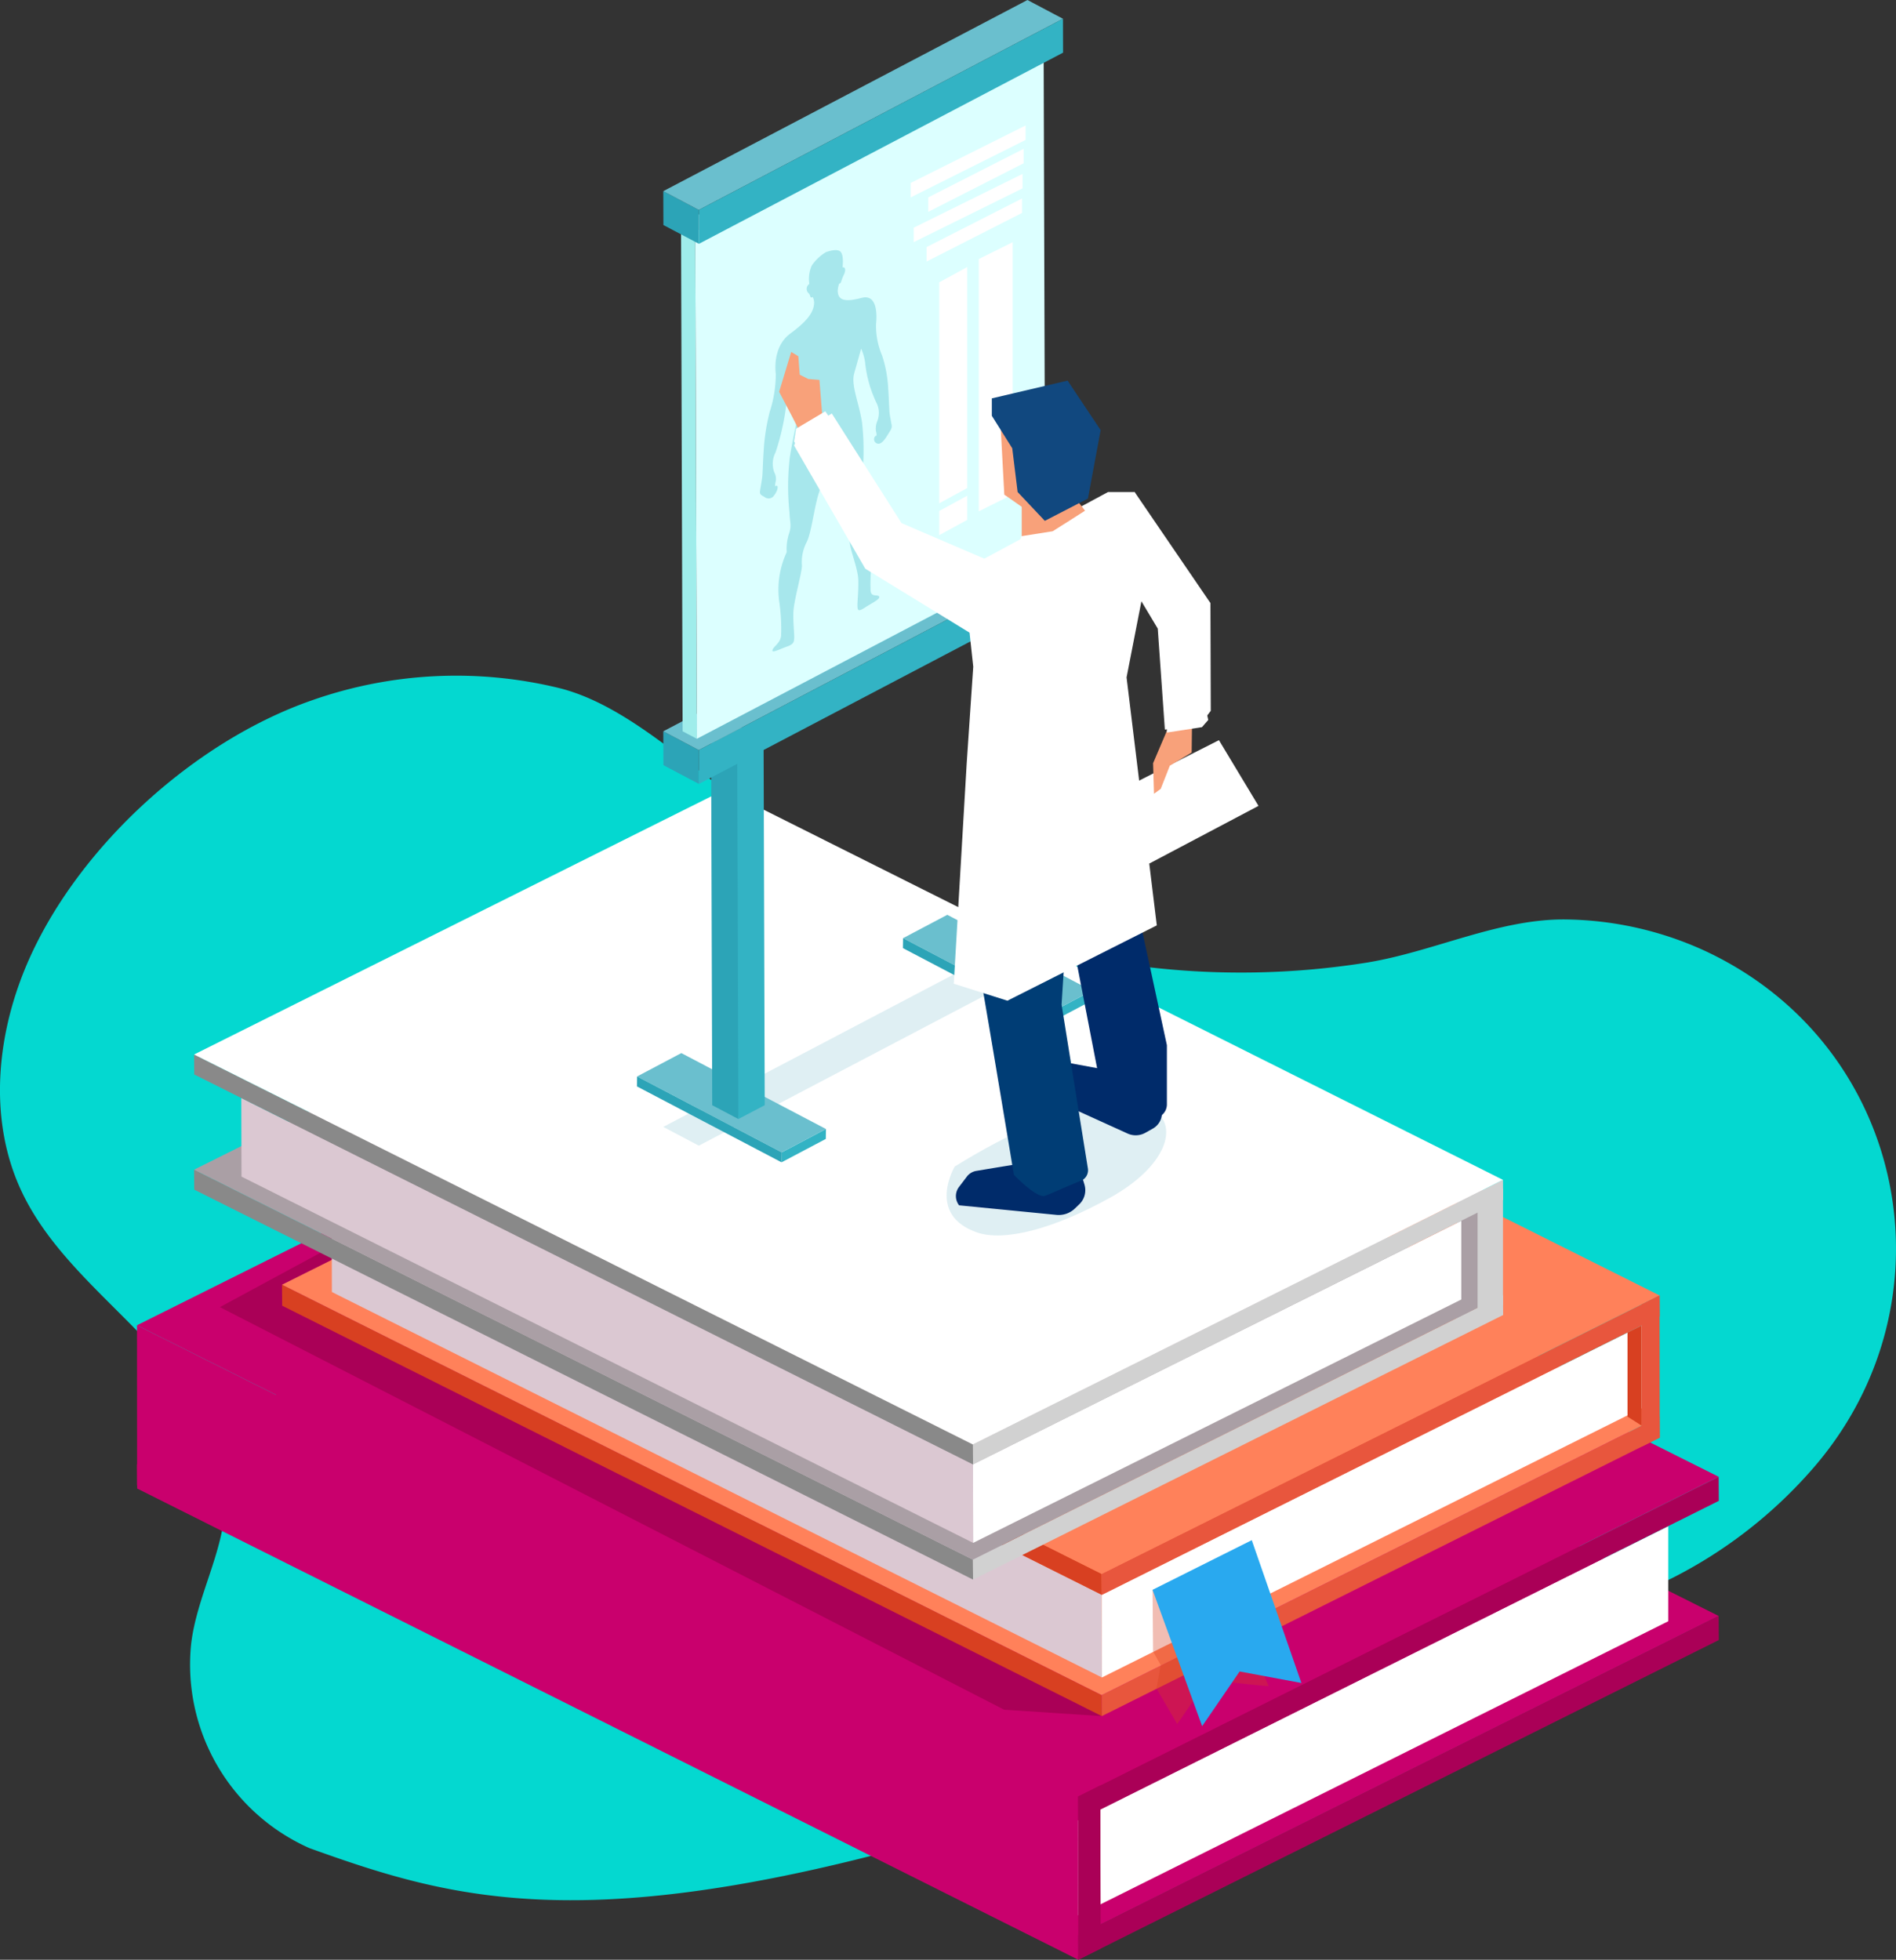 <svg xmlns="http://www.w3.org/2000/svg" width="266.849" height="275.781" viewBox="0 0 266.849 275.781">
  <rect x="0" y="0" width="266.849" height="275.781" fill="#333333" stroke="none"/>
  <g id="Group_41" data-name="Group 41" transform="translate(-1290.997 -2388.257)">
    <g id="Group_882" data-name="Group 882" transform="translate(2654.648 2959.036)">
      <path id="Path_24" data-name="Path 24" d="M-1320.091-319.323a28.252,28.252,0,0,1-16.656-28.76c.8-6.64,4.479-12.744,4.8-19.42.431-9.009-5.266-17.13-11.491-23.656s-13.4-12.51-17.218-20.677c-4.8-10.274-3.432-22.613,1.258-32.932,7.194-15.82,23.236-30.358,39.607-36.064a61.14,61.14,0,0,1,35.134-1.667c10.533,2.79,19.644,12.9,29.1,18.305,8.286,4.733,16.968,10.456,25.777,13.949a110.083,110.083,0,0,0,27.185,6.885,112.568,112.568,0,0,0,31.151-.553c9.579-1.52,18.783-6.283,28.406-6.093a48.229,48.229,0,0,1,19.313,4.4c28.462,13.235,35.609,49.182,15.4,72.653A65.3,65.3,0,0,1-1128-357.481c-7.337,3.753-19.16,6.231-26.852,8.916C-1266.748-302.134-1292.717-309.5-1320.091-319.323Z" transform="translate(0 8.619)" fill="#04d8d0"/>
      <g id="Group_881" data-name="Group 881" transform="translate(-1344.37 -570.779)">
        <g id="Group_868" data-name="Group 868" transform="translate(0 111.16)">
          <g id="Group_859" data-name="Group 859" transform="translate(0 30.343)">
            <g id="Group_856" data-name="Group 856" transform="translate(0 19.585)" style="isolation: isolate">
              <path id="Path_395" data-name="Path 395" d="M-1346.118-383.383l.027,3.394,132.454,66.309-.027-3.394Z" transform="translate(1346.118 428.373)" fill="#c9006d"/>
              <path id="Path_396" data-name="Path 396" d="M-1225.671-319.006l.027,3.394,90.15-44.992-.024-3.392Z" transform="translate(1358.125 430.305)" fill="#aa0057"/>
              <path id="Path_397" data-name="Path 397" d="M-1346.118-379.3l132.454,66.309,90.153-44.99-132.454-66.309Z" transform="translate(1346.118 424.294)" fill="#c9006d"/>
            </g>
            <g id="Group_857" data-name="Group 857" transform="translate(8.032 52.389)" style="isolation: isolate">
              <path id="Path_398" data-name="Path 398" d="M-1338.814-394.464l.033,13.364,124.432,62.279-.032-13.362Z" transform="translate(1338.814 394.464)" fill="#dbc8d2"/>
              <path id="Path_399" data-name="Path 399" d="M-1142.615-375.475V-362.1l-83.014,41.383-.032-13.362Z" transform="translate(1350.094 396.357)" fill="#fff"/>
            </g>
            <g id="Group_858" data-name="Group 858" style="isolation: isolate">
              <path id="Path_400" data-name="Path 400" d="M-1346.118-401.192l.014,22.507,132.454,66.309-.013-22.507Z" transform="translate(1346.118 446.182)" fill="#c9006d"/>
              <path id="Path_401" data-name="Path 401" d="M-1225.671-336.815l.027,3.394,90.15-44.992-.024-3.392Z" transform="translate(1358.125 448.115)" fill="#aa0057"/>
              <path id="Path_402" data-name="Path 402" d="M-1346.118-397.114l132.454,66.309,90.153-44.99L-1255.965-442.1Z" transform="translate(1346.118 442.104)" fill="#c9006d"/>
            </g>
          </g>
          <path id="Path_403" data-name="Path 403" d="M-1211.368-344.979l-13.758-.9-110.381-56.655,19.958-10.788Z" transform="translate(1347.176 475.315)" fill="#aa0057"/>
          <g id="Group_862" data-name="Group 862" transform="translate(20.41 13.386)">
            <g id="Group_860" data-name="Group 860" transform="translate(0 17.055)" style="isolation: isolate">
              <path id="Path_404" data-name="Path 404" d="M-1327.558-406.378l.022,2.952,115.363,57.754-.022-2.955Z" transform="translate(1327.558 445.566)" fill="#d84021"/>
              <path id="Path_405" data-name="Path 405" d="M-1222.653-350.31l.022,2.955,78.517-39.186-.022-2.955Z" transform="translate(1338.016 447.249)" fill="#e8563d"/>
              <path id="Path_406" data-name="Path 406" d="M-1327.558-402.826l115.363,57.751,78.516-39.186-115.36-57.754Z" transform="translate(1327.558 442.014)" fill="#ff815a"/>
            </g>
            <path id="Path_407" data-name="Path 407" d="M-1321.2-416.031l.027,11.639,108.377,54.245-.027-11.639Z" transform="translate(1328.192 461.659)" fill="#dbc8d2"/>
            <path id="Path_408" data-name="Path 408" d="M-1145.389-401.733v11.653l-77.229,38.508-.027-11.639Z" transform="translate(1338.016 463.084)" fill="#fff"/>
            <g id="Group_861" data-name="Group 861" style="isolation: isolate">
              <path id="Path_409" data-name="Path 409" d="M-1327.558-421.889l.022,2.952,115.363,57.754-.022-2.955Z" transform="translate(1327.558 461.075)" fill="#d84021"/>
              <path id="Path_410" data-name="Path 410" d="M-1222.653-365.821l.022,2.955,78.517-39.186-.022-2.955Z" transform="translate(1338.016 462.758)" fill="#e8563d"/>
              <path id="Path_411" data-name="Path 411" d="M-1327.558-418.337l115.363,57.751,78.516-39.186-115.36-57.751Z" transform="translate(1327.558 457.523)" fill="#ff815a"/>
            </g>
          </g>
          <path id="Path_412" data-name="Path 412" d="M-1308.29-431.084l-12.7,6.626L-1223.8-375.8l9.5,1.35Z" transform="translate(1348.623 473.545)" fill="#d84021"/>
          <g id="Group_863" data-name="Group 863" transform="translate(142.932 105.577)">
            <path id="Path_413" data-name="Path 413" d="M-1216.142-367.338l.077,8.681,1.077,1.923-.607,3.268,2.923,5.016,4.326-6.265s8.75,1.09,8.558.89-2.257-5.463-2.257-5.463Z" transform="translate(1216.142 374.322)" fill="#d84021" opacity="0.34"/>
            <path id="Path_414" data-name="Path 414" d="M-1216.142-366.705l6.982,19.188,5.271-7.695,8.694,1.617-6.982-20.095Z" transform="translate(1216.142 373.689)" fill="#29a9ef"/>
          </g>
          <g id="Group_867" data-name="Group 867" transform="translate(8.032)">
            <path id="Path_415" data-name="Path 415" d="M-1173.57-402.3l-3.577,1.9V-416.8l3.577-1.9Z" transform="translate(1354.93 474.779)" fill="#aa9fa5"/>
            <g id="Group_864" data-name="Group 864" transform="translate(0 16.208)" style="isolation: isolate">
              <path id="Path_416" data-name="Path 416" d="M-1338.814-421.1l.022,2.809,109.616,54.876-.022-2.809Z" transform="translate(1338.814 458.332)" fill="#898989"/>
              <path id="Path_417" data-name="Path 417" d="M-1239.135-367.823l.022,2.809,74.606-37.235-.02-2.807Z" transform="translate(1348.751 459.932)" fill="#d1d1d1"/>
              <path id="Path_418" data-name="Path 418" d="M-1338.814-417.724l109.616,54.876,74.609-37.233-109.616-54.876Z" transform="translate(1338.814 454.957)" fill="#aa9fa5"/>
            </g>
            <g id="Group_865" data-name="Group 865" transform="translate(6.647 43.356)" style="isolation: isolate">
              <path id="Path_419" data-name="Path 419" d="M-1332.77-430.27l.027,11.06,102.977,51.541-.027-11.058Z" transform="translate(1332.77 430.27)" fill="#dbc8d2"/>
              <path id="Path_420" data-name="Path 420" d="M-1170.4-414.555v11.072l-68.7,34.248-.027-11.058Z" transform="translate(1342.105 431.837)" fill="#fff"/>
            </g>
            <g id="Group_866" data-name="Group 866" style="isolation: isolate">
              <path id="Path_421" data-name="Path 421" d="M-1338.814-435.838l.022,2.809,109.616,54.876-.022-2.809Z" transform="translate(1338.814 473.071)" fill="#898989"/>
              <path id="Path_422" data-name="Path 422" d="M-1239.135-382.561l.022,2.809,74.606-37.235-.02-2.807Z" transform="translate(1348.751 474.67)" fill="#d1d1d1"/>
              <path id="Path_423" data-name="Path 423" d="M-1338.814-432.463l109.616,54.876,74.609-37.233L-1264.206-469.7Z" transform="translate(1338.814 469.696)" fill="#fff"/>
            </g>
            <path id="Path_424" data-name="Path 424" d="M-1170.966-402.3l-3.577,1.9V-416.8l3.577-1.9Z" transform="translate(1355.19 474.779)" fill="#d1d1d1"/>
          </g>
          <path id="Path_425" data-name="Path 425" d="M-1151.025-405.007l.022,20.012-2.547,1.271v-20.023Z" transform="translate(1365.314 476.145)" fill="#e8563d"/>
          <path id="Path_426" data-name="Path 426" d="M-1153.371-401.156l-1.979.979v11.844l1.979,1.261Z" transform="translate(1365.135 476.528)" fill="#d84021"/>
          <path id="Path_427" data-name="Path 427" d="M-1222.48-342.342c-.115.057,0,23,0,22.992l-3.165,1.579-.026-22.979Z" transform="translate(1358.125 482.391)" fill="#aa0057"/>
        </g>
        <g id="Group_880" data-name="Group 880" transform="translate(70.365)">
          <g id="Group_876" data-name="Group 876">
            <path id="Path_428" data-name="Path 428" d="M-1222.508-448.395l-5-2.642-51.253,26.9,5,2.643Z" transform="translate(1282.468 582.716)" fill="#168ca8" fill-rule="evenodd" opacity="0.14"/>
            <g id="Group_869" data-name="Group 869" transform="translate(37.434 128.733)">
              <path id="Path_429" data-name="Path 429" d="M-1229.578-439.317l6.223-3.289.023-1.394-6.224,3.288Z" transform="translate(1249.936 454.684)" fill="#33b3c4" fill-rule="evenodd"/>
              <path id="Path_430" data-name="Path 430" d="M-1227.713-439.743l6.224-3.288-20.359-10.684-6.224,3.287Z" transform="translate(1248.093 453.716)" fill="#6abfce" fill-rule="evenodd"/>
              <path id="Path_431" data-name="Path 431" d="M-1248.07-450.727l-.021,1.4,20.358,10.685.022-1.4Z" transform="translate(1248.091 454.014)" fill="#2ca4b7" fill-rule="evenodd"/>
            </g>
            <g id="Group_870" data-name="Group 870" transform="translate(0 148.193)">
              <path id="Path_432" data-name="Path 432" d="M-1263.62-421.621l6.224-3.288.022-1.395-6.223,3.288Z" transform="translate(1283.977 436.988)" fill="#33b3c4" fill-rule="evenodd"/>
              <path id="Path_433" data-name="Path 433" d="M-1261.753-422.048l6.223-3.288-20.359-10.684-6.224,3.288Z" transform="translate(1282.134 436.02)" fill="#6abfce" fill-rule="evenodd"/>
              <path id="Path_434" data-name="Path 434" d="M-1282.111-433.03l-.021,1.4,20.358,10.685.023-1.4Z" transform="translate(1282.132 436.318)" fill="#2ca4b7" fill-rule="evenodd"/>
            </g>
            <g id="Group_871" data-name="Group 871" transform="translate(47.482 82.63)">
              <path id="Path_435" data-name="Path 435" d="M-1231.567-493.7l-3.679-1.943-3.707,1.946,3.679,1.943Z" transform="translate(1238.953 495.639)" fill="#929190" fill-rule="evenodd"/>
              <path id="Path_436" data-name="Path 436" d="M-1235.518-491.927l-1,21.8,1.159,29.686,3.709-1.946-.162-51.49Z" transform="translate(1239.196 495.815)" fill="#33b3c4" fill-rule="evenodd"/>
              <path id="Path_437" data-name="Path 437" d="M-1235.275-491.927l-3.679-1.943.161,51.49,3.678,1.943Z" transform="translate(1238.953 495.815)" fill="#2ca4b7" fill-rule="evenodd"/>
            </g>
            <g id="Group_872" data-name="Group 872" transform="translate(10.436 102.094)">
              <path id="Path_438" data-name="Path 438" d="M-1269.11-474.228l-2.052,24.741,2.213,26.749,3.707-1.946-.16-51.49Z" transform="translate(1272.789 478.116)" fill="#33b3c4" fill-rule="evenodd"/>
              <path id="Path_439" data-name="Path 439" d="M-1268.963-474.228l-3.679-1.943.16,51.49,3.679,1.943Z" transform="translate(1272.642 478.116)" fill="#2ca4b7" fill-rule="evenodd"/>
              <path id="Path_440" data-name="Path 440" d="M-1265.256-476l-3.679-1.943-3.707,1.946,3.679,1.943Z" transform="translate(1272.642 477.94)" fill="#929190" fill-rule="evenodd"/>
            </g>
            <g id="Group_873" data-name="Group 873" transform="translate(3.706 76.01)">
              <path id="Path_441" data-name="Path 441" d="M-1273.76-474.557l-5-2.643.016,4.77,5,2.642Z" transform="translate(1278.762 504.097)" fill="#2ca4b7" fill-rule="evenodd"/>
              <path id="Path_442" data-name="Path 442" d="M-1222.508-499.017l-5-2.642-51.253,26.9,5,2.643Z" transform="translate(1278.762 501.659)" fill="#6abfce" fill-rule="evenodd"/>
              <path id="Path_443" data-name="Path 443" d="M-1274.214-472.358l.016,4.769,51.251-26.9-.014-4.77Z" transform="translate(1279.215 501.898)" fill="#33b3c4" fill-rule="evenodd"/>
            </g>
            <g id="Group_874" data-name="Group 874" transform="translate(6.205 5.755)">
              <path id="Path_444" data-name="Path 444" d="M-1225.457-564.489l-2-1.056-49.03,25.732,2,1.056Z" transform="translate(1276.489 565.546)" fill="#d1d2d2" fill-rule="evenodd"/>
              <path id="Path_445" data-name="Path 445" d="M-1274.489-541.09l-2-1.056.223,71.419,2,1.059Z" transform="translate(1276.489 567.879)" fill="#9fedeb" fill-rule="evenodd"/>
              <path id="Path_446" data-name="Path 446" d="M-1274.67-538.853l.223,71.422,49.031-25.732-.222-71.421Z" transform="translate(1276.67 565.642)" fill="#dcffff" fill-rule="evenodd"/>
            </g>
            <g id="Group_875" data-name="Group 875" transform="translate(3.706)">
              <path id="Path_447" data-name="Path 447" d="M-1273.76-543.679l-5-2.642.016,4.771,5,2.642Z" transform="translate(1278.762 573.217)" fill="#2ca4b7" fill-rule="evenodd"/>
              <path id="Path_448" data-name="Path 448" d="M-1222.508-568.137l-5-2.642-51.253,26.9,5,2.642Z" transform="translate(1278.762 570.779)" fill="#6abfce" fill-rule="evenodd"/>
              <path id="Path_449" data-name="Path 449" d="M-1274.214-541.48l.016,4.771,51.251-26.9-.014-4.77Z" transform="translate(1279.215 571.018)" fill="#33b3c4" fill-rule="evenodd"/>
            </g>
          </g>
          <g id="Group_877" data-name="Group 877" transform="translate(17.327 17.659)">
            <path id="Path_450" data-name="Path 450" d="M-1230.927-552.688-1247.1-544.6v-2.033l16.175-8.089Z" transform="translate(1268.297 554.721)" fill="#fff" fill-rule="evenodd"/>
            <path id="Path_451" data-name="Path 451" d="M-1231.39-546.491l-15.325,7.571v-2.033l15.325-7.571Z" transform="translate(1268.335 555.339)" fill="#fff" fill-rule="evenodd"/>
            <path id="Path_452" data-name="Path 452" d="M-1231.425-549.7l-13.43,6.835V-544.9l13.43-6.835Z" transform="translate(1268.521 555.019)" fill="#fff" fill-rule="evenodd"/>
            <path id="Path_453" data-name="Path 453" d="M-1231.63-543.345l-13.43,6.835v-2.033l13.43-6.835Z" transform="translate(1268.5 555.652)" fill="#fff" fill-rule="evenodd"/>
            <path id="Path_454" data-name="Path 454" d="M-1233.613-504.287l-4.774,2.375v-35.5l4.774-2.375Z" transform="translate(1269.166 556.209)" fill="#fff" fill-rule="evenodd"/>
            <path id="Path_455" data-name="Path 455" d="M-1239.5-505.508l-3.949,2.152v-31.1l3.949-2.152Z" transform="translate(1268.661 556.527)" fill="#fff" fill-rule="evenodd"/>
            <path id="Path_456" data-name="Path 456" d="M-1239.5-503.945l-3.949,2.152v-3.4l3.949-2.152Z" transform="translate(1268.661 559.443)" fill="#fff" fill-rule="evenodd"/>
            <path id="Path_457" data-name="Path 457" d="M-1248.145-515.822c-.057-.459-.091-2.115-.2-3.5a17.236,17.236,0,0,0-.861-4.63,10.615,10.615,0,0,1-.846-4.426c.135-1.247.2-4.271-2.04-3.671s-3.354.408-3.354-1.041a3.793,3.793,0,0,1,.2-.952s.124-.005.25-.192a9.733,9.733,0,0,1,.362-.974c.25-.42.419-1.24-.136-1.145,0,0,.25-1.778-.339-2.243-.483-.38-1.557-.046-1.931.087v-.016l-.066.041-.066.025v.016a6.28,6.28,0,0,0-1.93,1.844,4.648,4.648,0,0,0-.34,2.583.84.84,0,0,0-.135,1.28c.249.17.238.55.362.612a.243.243,0,0,0,.25-.057,2.013,2.013,0,0,1,.2.748c0,1.449-1.111,2.752-3.354,4.4s-2.175,4.6-2.04,5.71a17.335,17.335,0,0,1-.846,5.273,28.147,28.147,0,0,0-.861,5.491c-.106,1.488-.14,3.178-.2,3.694s-.214,1.332-.306,1.931.159.612.625.9a.91.91,0,0,0,1.359-.238c.441-.561.577-1.161.43-1.3s-.295.056-.295.056a2.029,2.029,0,0,1,.079-.7,1.876,1.876,0,0,0-.2-1.286,3.474,3.474,0,0,1,.181-2.81,34.546,34.546,0,0,0,1.511-6.738,14.088,14.088,0,0,1,.6-2.9s.484,1.268.967,2.476-.6,4.563-1.088,7.977a35.307,35.307,0,0,0-.03,7.658c.06,1.511.332,1.8-.091,3.036a6.913,6.913,0,0,0-.3,2.538,12.517,12.517,0,0,0-1.027,7.13,26.724,26.724,0,0,1,.241,4.532c-.061,1.117-1.027,1.541-1.209,2.084s1-.1,1.964-.438,1.058-.619,1.087-1.238-.151-1.8-.121-3.5,1.148-5.379,1.21-6.647a6.054,6.054,0,0,1,.633-3.279c.7-1.254,1.088-5.075,1.812-7.191a23.568,23.568,0,0,0,.916-4.4,12.3,12.3,0,0,0,.916,3.48c.726,1.39,1.119,4.819,1.813,5.378s.573,1.436.633,2.645,1.179,3.761,1.209,5.438-.151,3.036-.12,3.626.12.785,1.088.151,2.146-1.163,1.963-1.526-1.147.181-1.207-.875a30.354,30.354,0,0,1,.241-4.774c.273-3.249-.09-5.424-1.027-6.1a5.1,5.1,0,0,0-.3-2.236c-.423-.816-.152-1.375-.091-2.946a35.455,35.455,0,0,0-.03-7.629c-.484-2.931-1.572-5.2-1.088-6.888s.967-3.444.967-3.444a7.1,7.1,0,0,1,.6,2.3,17.086,17.086,0,0,0,1.511,5.227,3.159,3.159,0,0,1,.181,2.628,2.809,2.809,0,0,0-.2,1.486,1.549,1.549,0,0,1,.079.617s-.147-.051-.295.239a.633.633,0,0,0,.43.872c.442.12.9-.368,1.36-1.122s.714-1.014.622-1.524S-1248.089-515.363-1248.145-515.822Z" transform="translate(1266.376 556.311)" fill="#33b3c4" opacity="0.31"/>
          </g>
          <path id="Path_458" data-name="Path 458" d="M-1206.34-476.063l-14.41,7.3,4.6,10.068,15.378-8.121Z" transform="translate(1288.251 580.221)" fill="#fff"/>
          <path id="Path_459" data-name="Path 459" d="M-1219.441-416.331c-8.082,4.5-15.009,6.232-18.783,4.919-7.2-2.505-3.126-9.28-3.126-9.28C-1211.491-439.117-1203.933-424.967-1219.441-416.331Z" transform="translate(1286.083 584.842)" fill="#168ca8" opacity="0.14"/>
          <g id="Group_879" data-name="Group 879" transform="translate(20.012 49.524)">
            <path id="Path_460" data-name="Path 460" d="M-1213.7-428.535v.818a2.536,2.536,0,0,1-1.3,2.213l-1.041.584a2.775,2.775,0,0,1-2.5.106l-8.183-3.72-.6-6.311,7.613,1.4Z" transform="translate(1267.583 534.805)" fill="#002b6a" fill-rule="evenodd"/>
            <path id="Path_461" data-name="Path 461" d="M-1232.447-421.747c-.234,0-4.231.668-5.991.963a2.1,2.1,0,0,0-1.327.8l-1.113,1.465a2.112,2.112,0,0,0,.016,2.579h0l13.7,1.347a3.283,3.283,0,0,0,2.6-.9l.592-.567h0a2.75,2.75,0,0,0,.754-2.8l-1.112-3.7Z" transform="translate(1266.189 536.031)" fill="#002b6a" fill-rule="evenodd"/>
            <path id="Path_462" data-name="Path 462" d="M-1220.362-478.259a15.284,15.284,0,0,0,.7,2.361l1.2,8.949,2,17.8,3.507,16.228v8.331a1.956,1.956,0,0,1-1.307,1.845l-1.364.479a2.175,2.175,0,0,1-1.943-.253l-4.4-2.99-5.91-30.553Z" transform="translate(1267.529 530.478)" fill="#002b6a" fill-rule="evenodd"/>
            <path id="Path_463" data-name="Path 463" d="M-1239.444-471.7s.5,24.743.7,25.044,5.409,31.756,5.409,31.756,2.863,3.024,4.207,3c.3,0,3.4-1.454,5.2-2.142a1.6,1.6,0,0,0,1.006-1.755l-3.7-23.049s1.387-22.208,1.6-22.439c1.5-1.6,7.537-7.192,7.537-7.192l-1.026-7.634Z" transform="translate(1266.375 530.692)" fill="#003d75" fill-rule="evenodd"/>
            <path id="Path_464" data-name="Path 464" d="M-1260.527-513.422c0-.3-3.407-6.711-3.407-6.711l1.7-5.611,1,.6.2,2.605,1.2.6,1.569.131.534,6.682Z" transform="translate(1263.934 525.744)" fill="#f8a17a" fill-rule="evenodd"/>
            <path id="Path_465" data-name="Path 465" d="M-1261.738-515.7l-.282,1.809,2.568,3.677,3.156-5.994-1.334-1.936Z" transform="translate(1264.125 526.502)" fill="#fff" fill-rule="evenodd"/>
            <path id="Path_466" data-name="Path 466" d="M-1229.864-495.124l-17.03-7.313-9.818-15.428-4.657,2.892-.652,1.615L-1252-496.025l18.132,11.119h4.508A8,8,0,0,0-1229.864-495.124Z" transform="translate(1264.125 526.53)" fill="#fff" fill-rule="evenodd"/>
            <g id="Group_878" data-name="Group 878" transform="translate(43.581 19.718)">
              <path id="Path_467" data-name="Path 467" d="M-1210.6-477.762l-.044,3.683-3.074,1.849-1.282,3.265-.945.686-.128-4.3,2.512-5.9Z" transform="translate(1225.124 510.737)" fill="#f8a17a" fill-rule="evenodd"/>
              <path id="Path_468" data-name="Path 468" d="M-1208.807-479.968l.321,1.452-.885,1.012-4.934.761-.008-1.1Z" transform="translate(1225.299 510.589)" fill="#fff" fill-rule="evenodd"/>
              <path id="Path_469" data-name="Path 469" d="M-1208.61-475.1l-4.986.716-1-14.212-9.7-16.2,6.444-3.02,10.671,15.627.046,15.161Z" transform="translate(1224.304 507.813)" fill="#fff" fill-rule="evenodd"/>
            </g>
            <path id="Path_470" data-name="Path 470" d="M-1237.241-498.463l17.364-9.35h3.74l2.137,9.35-3.263,16.735,4.254,34.894-21.022,10.6-7.553-2.391,1.822-31.047.919-13.561-1.069-9.884Z" transform="translate(1266.162 527.531)" fill="#fff" fill-rule="evenodd"/>
            <path id="Path_471" data-name="Path 471" d="M-1232.886-500.652v-5.811s6.111-2.1,6.411-1.8,2.905,3.607,2.905,3.607l-4.107,3.606Z" transform="translate(1267.029 527.483)" fill="#f8a17a" fill-rule="evenodd"/>
            <path id="Path_472" data-name="Path 472" d="M-1230.137-502.917c-.1-.4-4.933-3.693-4.933-3.693l-.517-9.619,3.1,3.507Z" transform="translate(1266.76 526.693)" fill="#f8a17a" fill-rule="evenodd"/>
            <path id="Path_473" data-name="Path 473" d="M-1236.712-517.123v-2.452l10.663-2.5,4.651,6.969-1.79,9.634-6.066,3.133-3.828-4.057-.758-6.158Z" transform="translate(1266.648 526.11)" fill="#11487f" fill-rule="evenodd"/>
            <path id="Path_474" data-name="Path 474" d="M-1223.915-505.4c.013.016-4.58,2.909-4.58,2.909l-4.381.692s-.453,1.022-.322,1.022h5.3l5.288-3.5-.176-1.124-1.5-.468Z" transform="translate(1266.995 527.725)" fill="#fff" fill-rule="evenodd"/>
          </g>
        </g>
      </g>
    </g>
  </g>
</svg>
